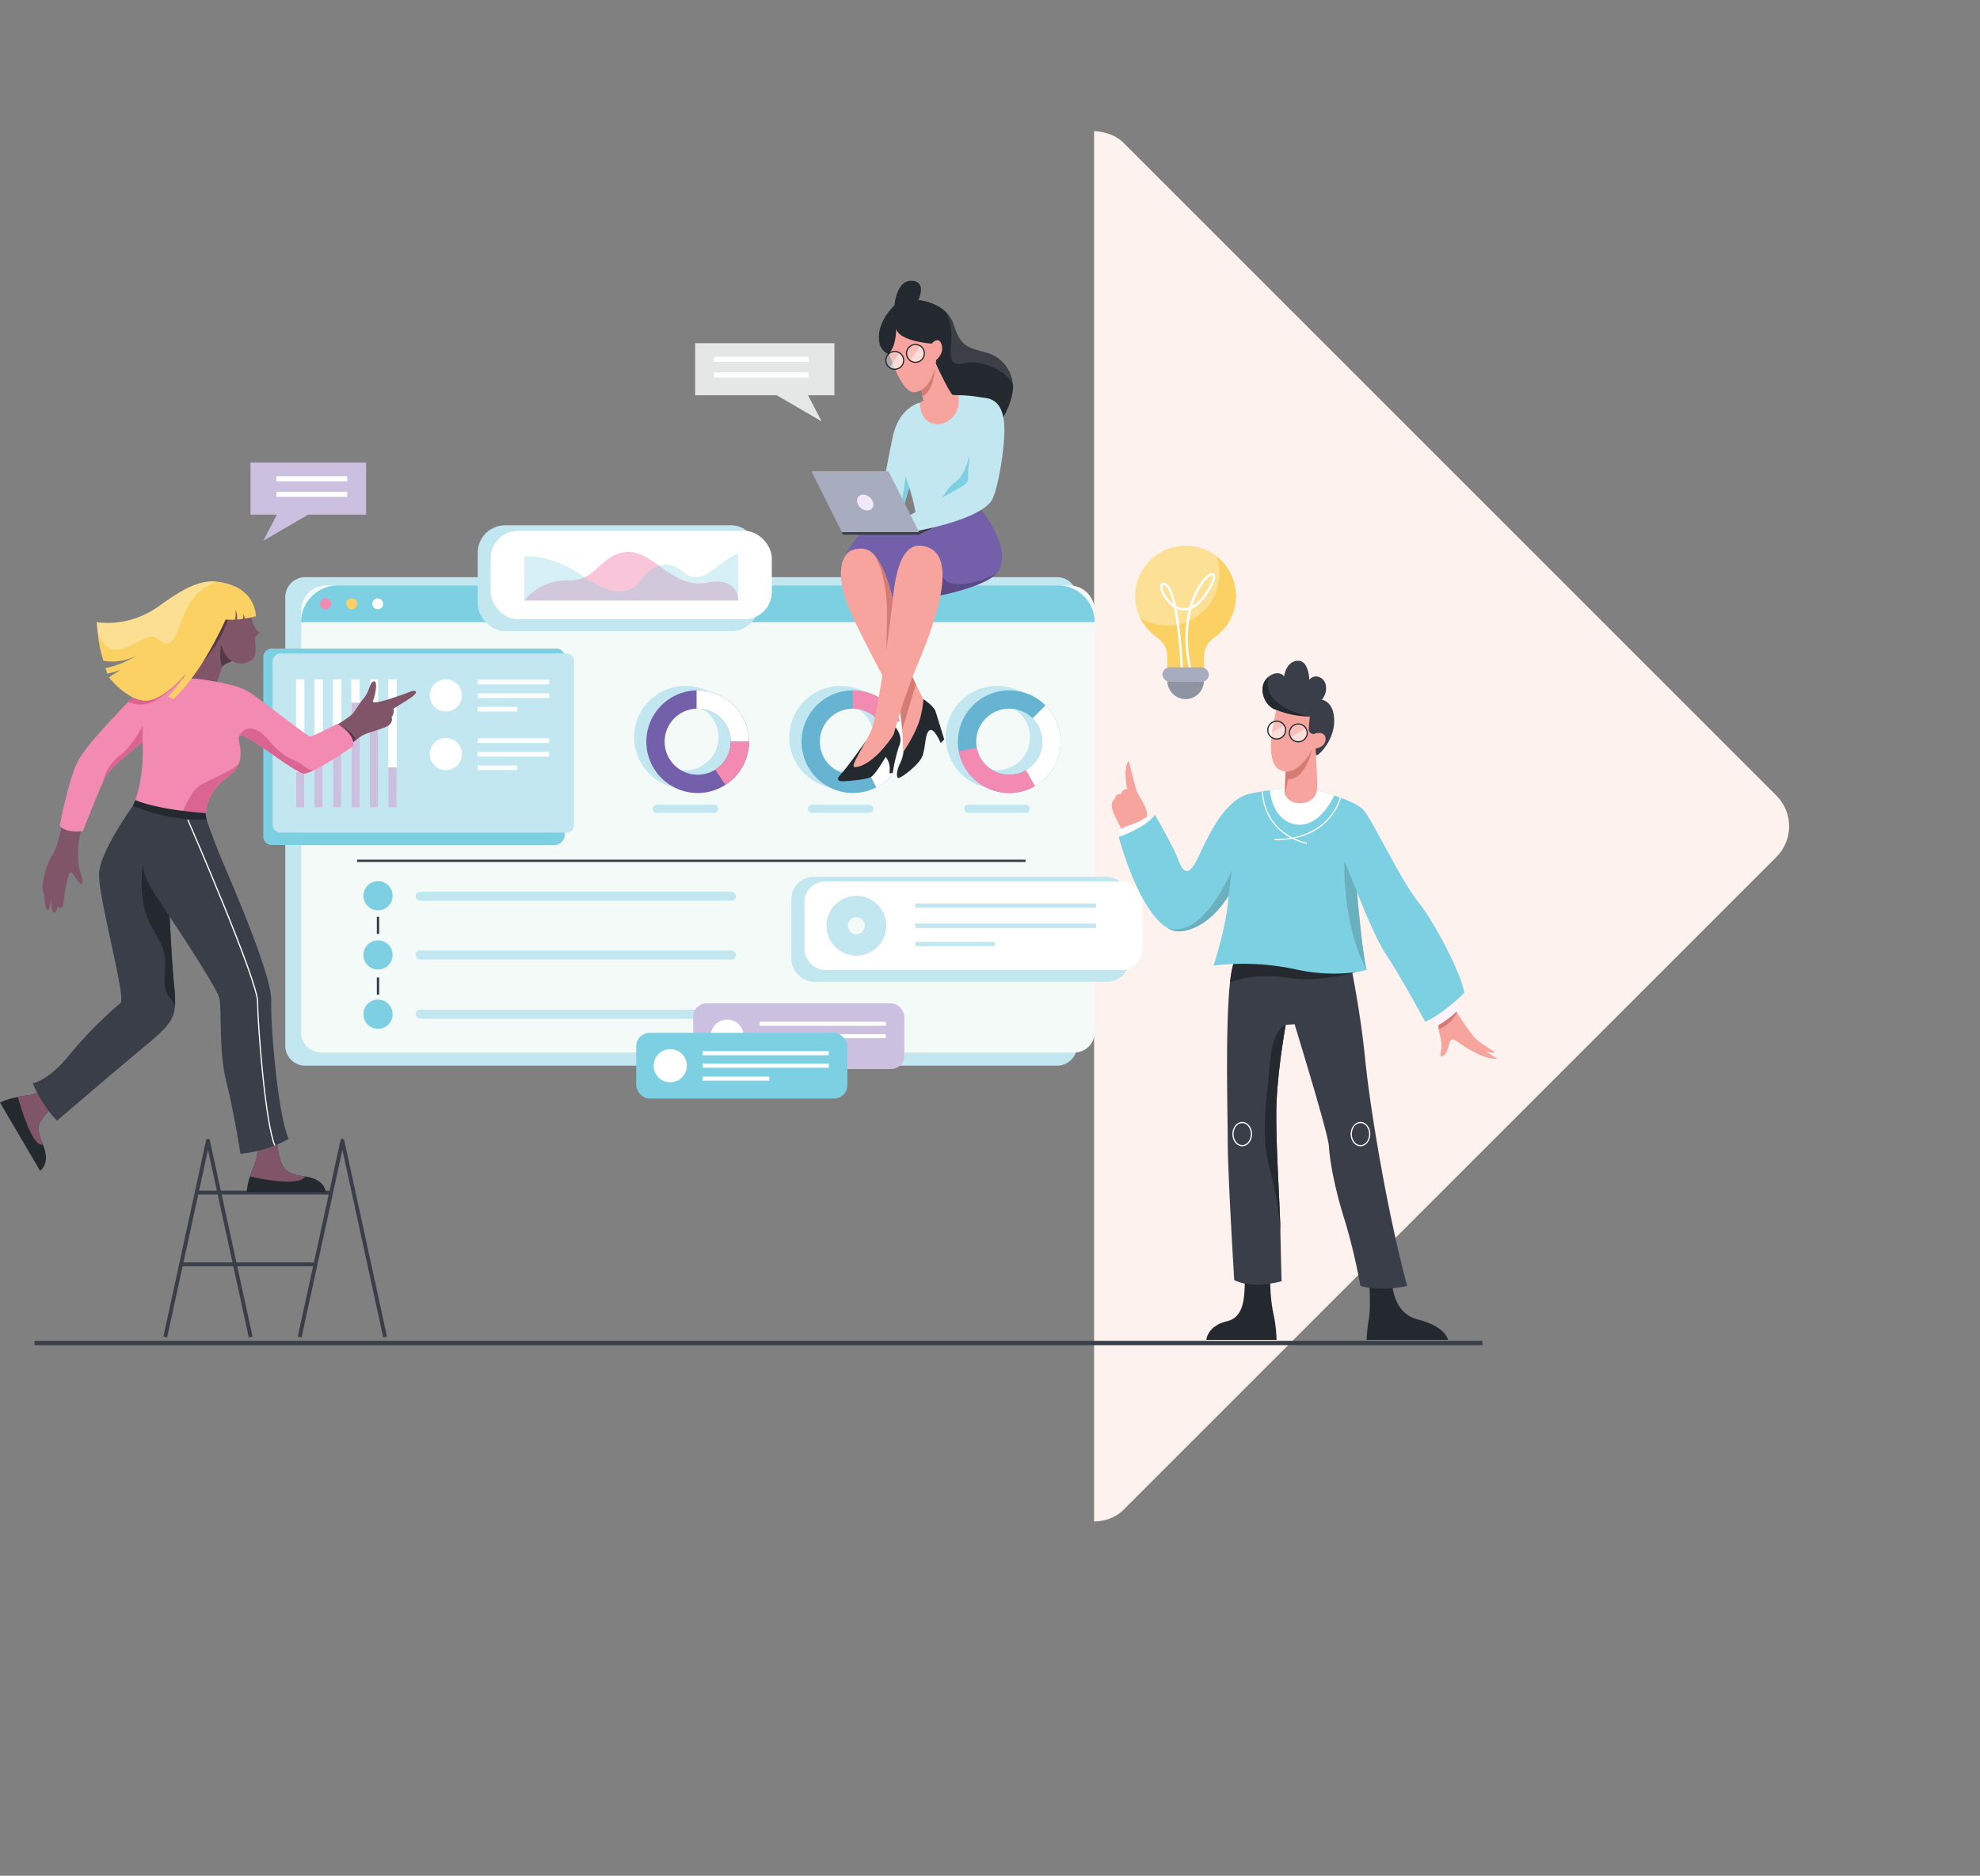 <svg xmlns="http://www.w3.org/2000/svg" xmlns:xlink="http://www.w3.org/1999/xlink" width="683.909" height="648" viewBox="0 0 683.909 648"><rect x="0" y="0" width="683.909" height="648" fill="#808080" stroke="none"/><defs><clipPath id="clip-path"><rect id="Rectangle_652" data-name="Rectangle 652" width="306" height="648" fill="#fff" stroke="#707070" stroke-width="1"></rect></clipPath></defs><g id="Group_2369" data-name="Group 2369" transform="translate(-1028.091 -2691)"><g id="Mask_Group_6" data-name="Mask Group 6" transform="translate(1406 2691)" clip-path="url(#clip-path)"><rect id="Rectangle_651" data-name="Rectangle 651" width="349" height="349" rx="15" transform="translate(246.28 285.442) rotate(135)" fill="#fdf2ee"></rect></g><g id="Group_2009" data-name="Group 2009" transform="translate(2435.51 4921.922)"><path id="Path_8141" data-name="Path 8141" d="M-376.394-1603.233c-5.658-2.77-7.586-5.057-8.67-4.946s-.855,1.473-1.972,4c-1.031,2.345-2.353,2.123-2.165.859a11.831,11.831,0,0,0-.135-6.047,17.808,17.808,0,0,1-.45-2.312,16.547,16.547,0,0,1-.094-3.526c4.152-4.276,5.6-3.433,5.6-3.433s.3.474.782,1.223c1.555,2.41,5.032,7.675,6.685,9.189,2.165,1.989,6.62,4.3,6.215,4.481-.843.376-2.848-.328-2.848-.328a33.926,33.926,0,0,0,3.429,2.263C-369.033-1601.223-372.487-1601.318-376.394-1603.233Z" transform="translate(-520.66 -263.64)" fill="#f6a49d"></path><path id="Path_8142" data-name="Path 8142" d="M-383.5-1617.417a12.953,12.953,0,0,1-6.285,5.736,16.547,16.547,0,0,1-.094-3.526c4.152-4.276,5.6-3.433,5.6-3.433S-383.983-1618.167-383.5-1617.417Z" transform="translate(-520.66 -263.64)" fill="#d47c74"></path><circle id="Ellipse_272" data-name="Ellipse 272" cx="6.318" cy="6.318" r="6.318" transform="translate(-1004.202 -2002.053)" fill="#8f94a3"></circle><path id="Path_8143" data-name="Path 8143" d="M-439.894-1428.02s.716,8.8,0,13.2a64.9,64.9,0,0,0-.818,7.467h28.129s-.716-4.6-10.433-7.058-8.9-14.627-8.9-14.627Z" transform="translate(-494.675 -360.695)" fill="#24292f"></path><path id="Path_8144" data-name="Path 8144" d="M-531.946-1432.22a56.671,56.671,0,0,0,.921,11.968,49.674,49.674,0,0,1,1.227,9.717H-554.04s.258-4.807,7.135-6.444,5.855-10.638,6.264-16.059S-531.946-1432.22-531.946-1432.22Z" transform="translate(-436.684 -357.517)" fill="#24292f"></path><path id="Path_8145" data-name="Path 8145" d="M-932.135-1917.246v154.755a6.9,6.9,0,0,1-6.8,7h-259.878a6.9,6.9,0,0,1-6.8-7v-154.755a6.9,6.9,0,0,1,6.8-7h259.878A6.9,6.9,0,0,1-932.135-1917.246Z" transform="translate(-103.268 -107.291)" fill="#c2e7f0"></path><path id="Path_8146" data-name="Path 8146" d="M-920.31-1909.652v145.613a7,7,0,0,1-7,7H-1187.4a7,7,0,0,1-7-7v-145.613a8.733,8.733,0,0,1,8.733-8.733h256.633A8.733,8.733,0,0,1-920.31-1909.652Z" transform="translate(-109 -110.293)" fill="#f4faf8"></path><g id="Group_1973" data-name="Group 1973" transform="translate(-1188.385 -1993.965)"><g id="Group_1967" data-name="Group 1967" transform="translate(0)"><path id="Path_8147" data-name="Path 8147" d="M-941.116-1847.3a17.726,17.726,0,0,0-17.728,17.728,17.726,17.726,0,0,0,17.728,17.728,17.726,17.726,0,0,0,17.728-17.728A17.726,17.726,0,0,0-941.116-1847.3Zm0,29.139a11.411,11.411,0,0,1-11.411-11.411,11.411,11.411,0,0,1,11.411-11.411,11.411,11.411,0,0,1,11.411,11.411A11.412,11.412,0,0,1-941.116-1818.156Z" transform="translate(958.844 1847.295)" fill="#c2e7f0"></path></g><path id="Path_8148" data-name="Path 8148" d="M-924.486-1760.455H-944.3a1.406,1.406,0,0,1-1.406-1.406h0a1.406,1.406,0,0,1,1.406-1.406h19.817a1.406,1.406,0,0,1,1.406,1.406h0A1.406,1.406,0,0,1-924.486-1760.455Z" transform="translate(952.123 1804.297)" fill="#c2e7f0"></path><g id="Group_1968" data-name="Group 1968" transform="translate(53.616)"><path id="Path_8149" data-name="Path 8149" d="M-831.312-1847.3a17.726,17.726,0,0,0-17.728,17.728,17.726,17.726,0,0,0,17.728,17.728,17.726,17.726,0,0,0,17.728-17.728A17.726,17.726,0,0,0-831.312-1847.3Zm0,29.139a11.411,11.411,0,0,1-11.411-11.411,11.411,11.411,0,0,1,11.411-11.411,11.411,11.411,0,0,1,11.411,11.411A11.412,11.412,0,0,1-831.312-1818.156Z" transform="translate(849.04 1847.295)" fill="#c2e7f0"></path></g><path id="Path_8150" data-name="Path 8150" d="M-814.682-1760.455H-834.5a1.406,1.406,0,0,1-1.406-1.406h0a1.406,1.406,0,0,1,1.406-1.406h19.817a1.406,1.406,0,0,1,1.406,1.406h0A1.406,1.406,0,0,1-814.682-1760.455Z" transform="translate(895.935 1804.297)" fill="#c2e7f0"></path><g id="Group_1969" data-name="Group 1969" transform="translate(107.616)"><path id="Path_8151" data-name="Path 8151" d="M-720.721-1847.3a17.727,17.727,0,0,0-17.728,17.728,17.727,17.727,0,0,0,17.728,17.728,17.727,17.727,0,0,0,17.728-17.728A17.727,17.727,0,0,0-720.721-1847.3Zm0,29.139a11.411,11.411,0,0,1-11.411-11.411,11.411,11.411,0,0,1,11.411-11.411,11.411,11.411,0,0,1,11.411,11.411A11.411,11.411,0,0,1-720.721-1818.156Z" transform="translate(738.449 1847.295)" fill="#c2e7f0"></path></g><g id="Group_1970" data-name="Group 1970" transform="translate(4.219 1.534)"><path id="Path_8152" data-name="Path 8152" d="M-932.476-1844.153c-.13,0-.257,0-.383.007a17.722,17.722,0,0,0-17.345,17.721,17.727,17.727,0,0,0,17.728,17.728,17.63,17.63,0,0,0,9.581-2.812,17.7,17.7,0,0,0,8.147-14.916A17.726,17.726,0,0,0-932.476-1844.153Zm6.072,27.39a11.343,11.343,0,0,1-6.072,1.749,11.411,11.411,0,0,1-11.411-11.411,11.405,11.405,0,0,1,11.027-11.4c.127-.008.253-.012.383-.012a11.411,11.411,0,0,1,11.411,11.411A11.407,11.407,0,0,1-926.4-1816.763Z" transform="translate(950.204 1844.153)" fill="#745faa"></path></g><g id="Group_1971" data-name="Group 1971" transform="translate(57.833 1.534)"><path id="Path_8153" data-name="Path 8153" d="M-806.466-1833.613c-.084-.2-.176-.388-.268-.579a17.726,17.726,0,0,0-15.941-9.961,17.727,17.727,0,0,0-17.728,17.728,17.726,17.726,0,0,0,17.728,17.728,17.632,17.632,0,0,0,8.086-1.948,17.723,17.723,0,0,0,9.643-15.78A17.606,17.606,0,0,0-806.466-1833.613Zm-11,17.341a11.3,11.3,0,0,1-5.205,1.258,11.411,11.411,0,0,1-11.411-11.411,11.411,11.411,0,0,1,11.411-11.411,11.406,11.406,0,0,1,9.758,5.489,11.113,11.113,0,0,1,.671,1.292,11.307,11.307,0,0,1,.982,4.63A11.4,11.4,0,0,1-817.471-1816.272Z" transform="translate(840.404 1844.153)" fill="#67b4d2"></path></g><path id="Path_8154" data-name="Path 8154" d="M-780.914-1815.986a17.723,17.723,0,0,1-9.643,15.78l-2.88-5.627a11.4,11.4,0,0,0,6.206-10.153,11.4,11.4,0,0,0-1.653-5.922l6.183-1.845A17.621,17.621,0,0,1-780.914-1815.986Z" transform="translate(874.203 1835.248)" fill="#fff"></path><g id="Group_1972" data-name="Group 1972" transform="translate(111.835 1.534)"><path id="Path_8155" data-name="Path 8155" d="M-699.555-1838.967a17.653,17.653,0,0,0-12.527-5.186,17.726,17.726,0,0,0-17.728,17.728,17.816,17.816,0,0,0,.311,3.313,17.728,17.728,0,0,0,17.418,14.414,17.65,17.65,0,0,0,8.887-2.382,17.724,17.724,0,0,0,8.841-15.346A17.658,17.658,0,0,0-699.555-1838.967Zm-6.808,22.415a11.348,11.348,0,0,1-5.719,1.538,11.41,11.41,0,0,1-11.212-9.286,11.41,11.41,0,0,1-.2-2.125,11.411,11.411,0,0,1,11.411-11.411,11.388,11.388,0,0,1,8.062,3.333,11.394,11.394,0,0,1,3.349,8.078A11.4,11.4,0,0,1-706.363-1816.552Z" transform="translate(729.81 1844.153)" fill="#67b4d2"></path></g><path id="Path_8156" data-name="Path 8156" d="M-704.091-1760.455h-19.818a1.406,1.406,0,0,1-1.406-1.406h0a1.406,1.406,0,0,1,1.406-1.406h19.818a1.406,1.406,0,0,1,1.406,1.406h0A1.406,1.406,0,0,1-704.091-1760.455Z" transform="translate(839.345 1804.297)" fill="#c2e7f0"></path><path id="Path_8157" data-name="Path 8157" d="M-896.57-1826.425h-6.318a11.411,11.411,0,0,0-11.411-11.411c-.13,0-.257,0-.383.012v-6.321c.126-.007.253-.007.383-.007A17.726,17.726,0,0,1-896.57-1826.425Z" transform="translate(936.246 1845.687)" fill="#fff"></path><path id="Path_8158" data-name="Path 8158" d="M-889.806-1807.846a17.7,17.7,0,0,1-8.147,14.916l-3.509-5.254a11.407,11.407,0,0,0,5.339-9.662Z" transform="translate(929.481 1827.109)" fill="#f38ab2"></path><path id="Path_8159" data-name="Path 8159" d="M-787.888-1833.613l-5.78,2.558a11.113,11.113,0,0,0-.671-1.292,11.406,11.406,0,0,0-9.758-5.489v-6.317a17.726,17.726,0,0,1,15.941,9.961C-788.064-1834-787.972-1833.808-787.888-1833.613Z" transform="translate(879.658 1845.687)" fill="#f38ab2"></path><path id="Path_8160" data-name="Path 8160" d="M-669.782-1820.99a17.724,17.724,0,0,1-8.841,15.346l-3.168-5.473a11.4,11.4,0,0,0,5.692-9.873,11.394,11.394,0,0,0-3.349-8.078l4.465-4.464A17.658,17.658,0,0,1-669.782-1820.99Z" transform="translate(817.073 1840.253)" fill="#fff"></path><path id="Path_8161" data-name="Path 8161" d="M-702.869-1790.274a17.649,17.649,0,0,1-8.887,2.382,17.727,17.727,0,0,1-17.418-14.414l6.206-1.189a11.41,11.41,0,0,0,11.212,9.286,11.35,11.35,0,0,0,5.719-1.538Z" transform="translate(841.319 1824.882)" fill="#f38ab2"></path></g><path id="Rectangle_597" data-name="Rectangle 597" d="M12.683,0H261.415A12.683,12.683,0,0,1,274.1,12.683v0a0,0,0,0,1,0,0H0a0,0,0,0,1,0,0v0A12.683,12.683,0,0,1,12.683,0Z" transform="translate(-1303.409 -2028.678)" fill="#7dd0e2"></path><g id="Group_1977" data-name="Group 1977" transform="translate(-1296.832 -2024.211)"><g id="Group_1974" data-name="Group 1974" transform="translate(18.002)"><path id="Path_8162" data-name="Path 8162" d="M-1140.322-1907.363a1.875,1.875,0,0,1-1.875,1.875,1.875,1.875,0,0,1-1.875-1.875,1.875,1.875,0,0,1,1.875-1.875A1.875,1.875,0,0,1-1140.322-1907.363Z" transform="translate(1144.073 1909.238)" fill="#fff"></path></g><g id="Group_1975" data-name="Group 1975" transform="translate(9.001)"><path id="Path_8163" data-name="Path 8163" d="M-1158.756-1907.363a1.875,1.875,0,0,1-1.875,1.875,1.875,1.875,0,0,1-1.875-1.875,1.875,1.875,0,0,1,1.875-1.875A1.875,1.875,0,0,1-1158.756-1907.363Z" transform="translate(1162.507 1909.238)" fill="#fbd163"></path></g><g id="Group_1976" data-name="Group 1976"><path id="Path_8164" data-name="Path 8164" d="M-1177.19-1907.363a1.875,1.875,0,0,1-1.875,1.875,1.875,1.875,0,0,1-1.876-1.875,1.875,1.875,0,0,1,1.876-1.875A1.875,1.875,0,0,1-1177.19-1907.363Z" transform="translate(1180.941 1909.238)" fill="#f38ab2"></path></g></g><path id="Path_8165" data-name="Path 8165" d="M-1218.4-1805.9a2.916,2.916,0,0,1-2.773-3.041v-61.686a2.991,2.991,0,0,1,2.844-3.119h98.449a2.991,2.991,0,0,1,2.844,3.119v61.159a3.568,3.568,0,0,1-3.568,3.568Z" transform="translate(-95.307 -133.134)" fill="#7dd0e2"></path><path id="Path_8166" data-name="Path 8166" d="M-1211.821-1808.381a2.773,2.773,0,0,1-2.773-2.773v-56.327a2.773,2.773,0,0,1,2.773-2.773h98.869a2.494,2.494,0,0,1,2.494,2.494v56.885a2.494,2.494,0,0,1-2.494,2.494Z" transform="translate(-98.671 -134.922)" fill="#c2e7f0"></path><g id="Group_1984" data-name="Group 1984" transform="translate(-1305.171 -1996.245)"><g id="Group_1978" data-name="Group 1978" transform="translate(31.873)"><rect id="Rectangle_598" data-name="Rectangle 598" width="2.886" height="44.282" fill="#fff"></rect></g><g id="Group_1979" data-name="Group 1979" transform="translate(25.498)"><rect id="Rectangle_599" data-name="Rectangle 599" width="2.886" height="44.282" fill="#fff"></rect></g><g id="Group_1980" data-name="Group 1980" transform="translate(19.124)"><rect id="Rectangle_600" data-name="Rectangle 600" width="2.886" height="44.282" fill="#fff"></rect></g><g id="Group_1981" data-name="Group 1981" transform="translate(12.749)"><rect id="Rectangle_601" data-name="Rectangle 601" width="2.886" height="44.282" fill="#fff"></rect></g><g id="Group_1982" data-name="Group 1982" transform="translate(6.375)"><rect id="Rectangle_602" data-name="Rectangle 602" width="2.886" height="44.282" fill="#fff"></rect></g><g id="Group_1983" data-name="Group 1983"><rect id="Rectangle_603" data-name="Rectangle 603" width="2.886" height="44.282" fill="#fff"></rect></g></g><g id="Group_1985" data-name="Group 1985" transform="translate(-1273.298 -1965.831)"><rect id="Rectangle_604" data-name="Rectangle 604" width="2.886" height="13.869" transform="translate(0)" fill="#cbc0e0"></rect></g><g id="Group_1986" data-name="Group 1986" transform="translate(-1279.673 -1980.741)"><rect id="Rectangle_605" data-name="Rectangle 605" width="2.886" height="28.778" transform="translate(0 0)" fill="#cbc0e0"></rect></g><g id="Group_1987" data-name="Group 1987" transform="translate(-1286.047 -1988.195)"><rect id="Rectangle_606" data-name="Rectangle 606" width="2.886" height="36.233" transform="translate(0 0)" fill="#cbc0e0"></rect></g><g id="Group_1988" data-name="Group 1988" transform="translate(-1292.422 -1977.172)"><rect id="Rectangle_607" data-name="Rectangle 607" width="2.886" height="25.209" transform="translate(0)" fill="#cbc0e0"></rect></g><g id="Group_1989" data-name="Group 1989" transform="translate(-1298.796 -1969.995)"><rect id="Rectangle_608" data-name="Rectangle 608" width="2.886" height="18.032" transform="translate(0 0)" fill="#cbc0e0"></rect></g><g id="Group_1990" data-name="Group 1990" transform="translate(-1305.171 -1964.324)"><rect id="Rectangle_609" data-name="Rectangle 609" width="2.886" height="12.362" transform="translate(0 0)" fill="#cbc0e0"></rect></g><circle id="Ellipse_273" data-name="Ellipse 273" cx="5.555" cy="5.555" r="5.555" transform="matrix(0.23, -0.973, 0.973, 0.23, -1260.107, -1986.56)" fill="#fff"></circle><g id="Group_1991" data-name="Group 1991" transform="translate(-1242.408 -1996.106)"><rect id="Rectangle_610" data-name="Rectangle 610" width="24.667" height="1.594" transform="translate(0 0)" fill="#fff"></rect><rect id="Rectangle_611" data-name="Rectangle 611" width="24.667" height="1.594" transform="translate(0 4.712)" fill="#fff"></rect><rect id="Rectangle_612" data-name="Rectangle 612" width="13.65" height="1.594" transform="translate(0 9.377)" fill="#fff"></rect></g><circle id="Ellipse_274" data-name="Ellipse 274" cx="5.555" cy="5.555" r="5.555" transform="translate(-1258.979 -1976.006)" fill="#fff"></circle><g id="Group_1992" data-name="Group 1992" transform="translate(-1242.408 -1975.868)"><rect id="Rectangle_613" data-name="Rectangle 613" width="24.667" height="1.594" transform="translate(0)" fill="#fff"></rect><rect id="Rectangle_614" data-name="Rectangle 614" width="24.667" height="1.594" transform="translate(0 4.712)" fill="#fff"></rect><rect id="Rectangle_615" data-name="Rectangle 615" width="13.65" height="1.594" transform="translate(0 9.377)" fill="#fff"></rect></g><path id="Path_8167" data-name="Path 8167" d="M-569.538-1929.067a17.355,17.355,0,0,1-7.627,14.385,7.97,7.97,0,0,0-3.42,6.608v6.214h-12.683v-6.321a8.016,8.016,0,0,0-3.531-6.575,17.421,17.421,0,0,1-5.822-6.824,17.329,17.329,0,0,1-1.628-9.018,17.427,17.427,0,0,1,15.993-15.809,17.339,17.339,0,0,1,11.951,3.572A17.356,17.356,0,0,1-569.538-1929.067Z" transform="translate(-410.957 -95.928)" fill="#fbd163"></path><rect id="Rectangle_616" data-name="Rectangle 616" width="16.059" height="5.012" rx="2.506" transform="translate(-1005.913 -2000.396)" fill="#a7adbf"></rect><g id="Group_1993" data-name="Group 1993" transform="translate(-1350.986 -1837.519)"><rect id="Rectangle_617" data-name="Rectangle 617" width="46.3" height="1.337" transform="translate(11.506 17.915)" fill="#3a3e49"></rect><path id="Path_8168" data-name="Path 8168" d="M-1262.346-1458.28l-14.1-64.806-14.1,64.806-1.306-.284,14.75-67.809a.669.669,0,0,1,.653-.526.668.668,0,0,1,.653.526l14.751,67.809Z" transform="translate(1291.847 1526.899)" fill="#3a3e49"></path><path id="Path_8169" data-name="Path 8169" d="M-1167.259-1458.28l-14.1-64.806-14.1,64.806-1.306-.284,14.75-67.809a.669.669,0,0,1,.653-.526.668.668,0,0,1,.653.526l14.751,67.809Z" transform="translate(1243.189 1526.899)" fill="#3a3e49"></path><rect id="Rectangle_618" data-name="Rectangle 618" width="46.43" height="1.337" transform="translate(6.114 42.707)" fill="#3a3e49"></rect></g><rect id="Rectangle_619" data-name="Rectangle 619" width="116.743" height="36.278" rx="7.685" transform="translate(-1134.061 -1928.028)" fill="#c2e7f0"></rect><rect id="Rectangle_620" data-name="Rectangle 620" width="116.743" height="30.55" rx="7.052" transform="translate(-1129.56 -1926.391)" fill="#fff"></rect><circle id="Ellipse_275" data-name="Ellipse 275" cx="10.297" cy="10.297" r="10.297" transform="translate(-1124.065 -1903.547) rotate(-76.32)" fill="#d6ece0"></circle><circle id="Ellipse_276" data-name="Ellipse 276" cx="10.297" cy="10.297" r="10.297" transform="translate(-1124.065 -1903.547) rotate(-76.32)" fill="#c2e7f0"></circle><path id="Path_8170" data-name="Path 8170" d="M-801.783-1680.7a2.932,2.932,0,0,1-2.932,2.932,2.932,2.932,0,0,1-2.932-2.932,2.932,2.932,0,0,1,2.932-2.932A2.932,2.932,0,0,1-801.783-1680.7Z" transform="translate(-306.91 -230.42)" fill="#f4faf8"></path><rect id="Rectangle_621" data-name="Rectangle 621" width="62.395" height="1.503" transform="translate(-1091.271 -1911.868)" fill="#c2e7f0"></rect><rect id="Rectangle_622" data-name="Rectangle 622" width="27.515" height="1.503" transform="translate(-1091.271 -1905.561)" fill="#c2e7f0"></rect><rect id="Rectangle_623" data-name="Rectangle 623" width="62.395" height="1.503" transform="translate(-1091.271 -1918.822)" fill="#c2e7f0"></rect><rect id="Rectangle_624" data-name="Rectangle 624" width="230.894" height="0.818" transform="translate(-1284.081 -1933.961)" fill="#3a3e49"></rect><g id="Group_1997" data-name="Group 1997" transform="translate(-1281.898 -1926.528)"><g id="Group_1994" data-name="Group 1994" transform="translate(0 40.914)"><circle id="Ellipse_277" data-name="Ellipse 277" cx="5.046" cy="5.046" r="5.046" fill="#7dd0e2"></circle></g><g id="Group_1995" data-name="Group 1995" transform="translate(0 20.457)"><circle id="Ellipse_278" data-name="Ellipse 278" cx="5.046" cy="5.046" r="5.046" fill="#7dd0e2"></circle></g><g id="Group_1996" data-name="Group 1996" transform="translate(0 0)"><circle id="Ellipse_279" data-name="Ellipse 279" cx="5.046" cy="5.046" r="5.046" fill="#7dd0e2"></circle></g></g><rect id="Rectangle_625" data-name="Rectangle 625" width="0.818" height="5.933" transform="translate(-1277.262 -1914.219)" fill="#3a3e49"></rect><rect id="Rectangle_626" data-name="Rectangle 626" width="0.818" height="5.933" transform="translate(-1277.262 -1893.251)" fill="#3a3e49"></rect><path id="Path_8171" data-name="Path 8171" d="M-609.048-1769.024s.2-3.839.255-6.452-2.938-6.523-3.506-8.049-2.414-9.023-2.6-10.053-2.292,1.229-.694,9.351a1.894,1.894,0,0,0-2.155,1.725,1.668,1.668,0,0,0-2.111,1.619s-1.283.382-1.041,2.8c.231,2.313,3.264,7.207,4.295,9.571a17.394,17.394,0,0,1,1.226,3.51S-610.993-1766.109-609.048-1769.024Z" transform="translate(-402.454 -174.038)" fill="#f6a49d"></path><path id="Path_8172" data-name="Path 8172" d="M-477.211-1542.814s-8.592,2.046-16.161,0a200.517,200.517,0,0,0-5.524-23.117c-3.478-11.047-5.114-20.662-5.319-24.958s-9.615-34.777-11.865-42.346l-3.069.2s-3.273,17.593-3.273,31.095,1.228,29.868,1.432,40.505.409,16.979.409,16.979-10.024,2.864-16.366-.409c0,0-2.25-36.823-2.25-48.279,0-8.96-.875-39.585.8-54.547.462-4.165,1.125-7.115,2.062-8.052,3.882-3.883,32.977.254,38.558,1.084.6.09.925.143.925.143s.1.487.282,1.375c.11.573.258,1.313.425,2.2,1.1,5.761,3.232,17.663,4.407,29.569C-490.1-1604.8-484.372-1569.612-477.211-1542.814Z" transform="translate(-444.162 -243.855)" fill="#3a3e49"></path><path id="Path_8173" data-name="Path 8173" d="M-493.978-1651.233s-.385.114-1.085.294c-3.355.867-13.911,3.236-23.288,1.543a39.04,39.04,0,0,0-18.964,1.71c.462-4.165,1.125-7.115,2.062-8.052,3.882-3.883,32.977.254,38.558,1.084l1.207,1.518Z" transform="translate(-445.242 -243.855)" fill="#24292f"></path><path id="Path_8174" data-name="Path 8174" d="M-489.606-1844.171c-.106,6.955-5.474,11.763-5.986,11.714s-1.534-2.1-1.534-2.1l-3.306-3.592-6.055-6.583-3.069-3.379s-3.866-.937-4.738-6.052a5.741,5.741,0,0,1,2.079-5.454c1.751-1.428,4.116-1.7,5.319-.049,0,0,.516-5.066,4.554-5.425s4.145,6.6,4.145,6.6a2.924,2.924,0,0,1,3.887-.765c2.5,1.276,2.455,5.417.409,7.618C-493.9-1851.638-489.508-1851.127-489.606-1844.171Z" transform="translate(-456.979 -137.557)" fill="#3a3e49"></path><path id="Path_8175" data-name="Path 8175" d="M-500.432-1832.4l-6.055-6.583-3.069-3.379s-3.866-.937-4.738-6.052a5.741,5.741,0,0,1,2.079-5.454c-2.913,10.734,14.222,13.809,14.222,13.809S-502.446-1835.4-500.432-1832.4Z" transform="translate(-456.979 -143.308)" fill="#24292f"></path><path id="Path_8176" data-name="Path 8176" d="M-614.71-1746.738l-1.125-3.018s.511-1.023,4.961-2.455,4.91-4.143,6.188-.562S-614.71-1746.738-614.71-1746.738Z" transform="translate(-405.062 -194.13)" fill="#fff"></path><path id="Path_8177" data-name="Path 8177" d="M-394.417-1620.4l1.67,3.648s5.217-2.864,7.808-6.172l-2.557-3.444Z" transform="translate(-518.364 -259.719)" fill="#fef2fc"></path><path id="Path_8178" data-name="Path 8178" d="M-496.711-1704.108s-7.23,7.365-13.5,9.954c0,0-8.866-16.365-13.232-22.773-4.227-6.211-9.991-21.255-10.347-22.188a.305.305,0,0,1-.017-.045s2.046,22.912,3.408,27.142c0,0-10.363,3-24.819-.274a85.438,85.438,0,0,0-28.1-1.227s4.775-14.32,5.184-24.14l0,.008c-.2.343-6.567,11.329-16.5,12.266a7.511,7.511,0,0,1-4.537-1.117c-8-4.615-14.337-22.143-16.873-31.48,0,0,9-3,12.549-7.635,0,0,6.546,11.456,7.909,15.273s3.273,6.956,6.681,0,9.14-20.731,18.411-22.638c2.287-.47,4.505-.838,6.624-1.113a54.343,54.343,0,0,1,16.288.021s2.729.688,5.982,1.776c3.842,1.285,8.416,3.125,10.114,5.044,3.134,3.543,12.954,24.41,18.821,31.639S-497.394-1709.972-496.711-1704.108Z" transform="translate(-404.954 -183.823)" fill="#7dd0e2"></path><path id="Path_8179" data-name="Path 8179" d="M-486.925-1772.3c-2.492,5.3-7.839,11.955-14.779,9.631-5.74-1.923-7.148-8.477-7.491-11.428a54.343,54.343,0,0,1,16.288.021S-490.178-1773.385-486.925-1772.3Z" transform="translate(-459.631 -183.823)" fill="#fff"></path><path id="Path_8180" data-name="Path 8180" d="M-487.424-1789.826c-.323,2.251-2.23,4.345-5.708,4.452-3.229.09-4.918-1.841-5.262-3.016a1.605,1.605,0,0,1-.057-.258c-.078-.556.008-2.88.114-5.089.029-.581.058-1.154.086-1.686.082-1.547.156-2.741.156-2.741l4.279-5.164,5.09-1.87.757-.278S-487.1-1792.076-487.424-1789.826Z" transform="translate(-465.114 -168.069)" fill="#f6a49d"></path><path id="Path_8181" data-name="Path 8181" d="M-488.574-1804.906c-.065.348-.151.732-.266,1.154-3.04,11.374-8.4,10.547-9.345,10.306.11-2.271.242-4.427.242-4.427l4.279-5.164Z" transform="translate(-465.265 -168.361)" fill="#d47c74"></path><path id="Path_8182" data-name="Path 8182" d="M-448.752-1685.859c-8.662-16.092-7.7-37.711-7.7-37.711l4.3,10.568S-450.114-1690.089-448.752-1685.859Z" transform="translate(-486.602 -209.982)" fill="#6ab0bf"></path><path id="Path_8183" data-name="Path 8183" d="M-506.47-1830.3s-4.961,17.7,1.227,20.713,11.2-7.16,11.2-7.16,3.989-.208,4.5-2.917-2.2-3.169-3.989-2.3c0,0-1.688-.1-1.739-1.483a41.428,41.428,0,0,1,.358-4.552A32.222,32.222,0,0,1-506.47-1830.3Z" transform="translate(-460.063 -155.367)" fill="#f6a49d"></path><path id="Path_8184" data-name="Path 8184" d="M-559.29-1716.866l-1.158,8.8,0,.008c-.2.343-6.566,11.329-16.5,12.266a7.511,7.511,0,0,1-4.537-1.117C-569.253-1692.784-559.29-1716.866-559.29-1716.866Z" transform="translate(-422.637 -213.412)" fill="#6ab0bf"></path><path id="Path_8185" data-name="Path 8185" d="M-508.79-1576.423c0,13.5,1.228,29.868,1.432,40.505a110.184,110.184,0,0,0-3.674-21.685c-3.367-12.884-1.031-23.73,0-36.414s5.515-13.5,5.515-13.5S-508.79-1589.925-508.79-1576.423Z" transform="translate(-457.794 -269.367)" fill="#24292f"></path><path id="Path_8186" data-name="Path 8186" d="M-532.253-1530.422c-1.874,0-3.4-1.888-3.4-4.208s1.524-4.208,3.4-4.208,3.4,1.888,3.4,4.208S-530.38-1530.422-532.253-1530.422Zm0-8.008c-1.648,0-2.988,1.7-2.988,3.8s1.34,3.8,2.988,3.8,2.988-1.7,2.988-3.8S-530.606-1538.43-532.253-1538.43Z" transform="translate(-446.093 -304.511)" fill="#fff"></path><path id="Path_8187" data-name="Path 8187" d="M-448.593-1530.422c-1.874,0-3.4-1.888-3.4-4.208s1.524-4.208,3.4-4.208,3.4,1.888,3.4,4.208S-446.72-1530.422-448.593-1530.422Zm0-8.008c-1.648,0-2.988,1.7-2.988,3.8s1.34,3.8,2.988,3.8,2.988-1.7,2.988-3.8S-446.946-1538.43-448.593-1538.43Z" transform="translate(-488.903 -304.511)" fill="#fff"></path><g id="Group_1998" data-name="Group 1998" transform="translate(-962.244 -1981.012)"><path id="Path_8188" data-name="Path 8188" d="M-489.151-1817.152a2.944,2.944,0,0,1-2.946,2.946,2.949,2.949,0,0,1-2.6-1.555,2.942,2.942,0,0,1-.348-1.391,2.944,2.944,0,0,1,2.946-2.946,2.932,2.932,0,0,1,2.508,1.4A2.912,2.912,0,0,1-489.151-1817.152Z" transform="translate(495.371 1820.425)" fill="#fff" opacity="0.3"></path><path id="Path_8189" data-name="Path 8189" d="M-488.787-1815.681a2.944,2.944,0,0,1-2.946,2.946,2.949,2.949,0,0,1-2.6-1.555c1.6-.9,3.629-2.074,5.106-2.934A2.911,2.911,0,0,1-488.787-1815.681Z" transform="translate(495.006 1818.954)" fill="#fff" opacity="0.47"></path><path id="Path_8190" data-name="Path 8190" d="M-492.44-1820.768a3.272,3.272,0,0,0-3.273,3.273,3.272,3.272,0,0,0,3.273,3.273,3.275,3.275,0,0,0,3.273-3.273A3.275,3.275,0,0,0-492.44-1820.768Zm0,6.146a2.871,2.871,0,0,1-2.873-2.873,2.871,2.871,0,0,1,2.873-2.872,2.873,2.873,0,0,1,2.872,2.872A2.874,2.874,0,0,1-492.44-1814.622Z" transform="translate(495.714 1820.768)" fill="#24292f"></path></g><g id="Group_1999" data-name="Group 1999" transform="translate(-969.711 -1981.984)"><path id="Path_8191" data-name="Path 8191" d="M-504.445-1819.142a2.944,2.944,0,0,1-2.946,2.946,2.949,2.949,0,0,1-2.6-1.555,2.947,2.947,0,0,1-.348-1.391,2.944,2.944,0,0,1,2.946-2.946,2.931,2.931,0,0,1,2.508,1.4A2.912,2.912,0,0,1-504.445-1819.142Z" transform="translate(510.664 1822.415)" fill="#fff" opacity="0.3"></path><path id="Path_8192" data-name="Path 8192" d="M-504.081-1817.672a2.944,2.944,0,0,1-2.946,2.946,2.949,2.949,0,0,1-2.6-1.555c1.6-.9,3.629-2.074,5.106-2.933A2.911,2.911,0,0,1-504.081-1817.672Z" transform="translate(510.3 1820.944)" fill="#fff" opacity="0.47"></path><path id="Path_8193" data-name="Path 8193" d="M-507.734-1822.758a3.272,3.272,0,0,0-3.273,3.273,3.272,3.272,0,0,0,3.273,3.274,3.275,3.275,0,0,0,3.273-3.274A3.275,3.275,0,0,0-507.734-1822.758Zm0,6.145a2.871,2.871,0,0,1-2.872-2.872,2.87,2.87,0,0,1,2.872-2.872,2.873,2.873,0,0,1,2.872,2.872A2.873,2.873,0,0,1-507.734-1816.613Z" transform="translate(511.007 1822.758)" fill="#24292f"></path></g><path id="Path_8194" data-name="Path 8194" d="M-497.129-1784.888l-1.264,7.033a1.605,1.605,0,0,1-.057-.258c-.078-.556.008-2.88.114-5.09.029-.581.058-1.154.086-1.685Z" transform="translate(-465.114 -178.605)" fill="#d47c74"></path><path id="Path_8195" data-name="Path 8195" d="M-499.311-1754.529c-15.739-4.017-15.491-18.061-15.487-18.2l.409.013c0,.138-.235,13.859,15.178,17.794Z" transform="translate(-456.764 -184.825)" fill="#fff"></path><path id="Path_8196" data-name="Path 8196" d="M-505.594-1753.595h-.269l0-.409h.266c18.893,0,22.276-14.2,22.308-14.343l.4.089C-482.92-1768.111-486.378-1753.595-505.594-1753.595Z" transform="translate(-461.336 -187.069)" fill="#fff"></path><path id="Path_8197" data-name="Path 8197" d="M-576.834-1894.56a43.211,43.211,0,0,1-.054-19.937,6.311,6.311,0,0,1-4.137-.375,152.29,152.29,0,0,1,2.135,20.207l-.817.033a149.646,149.646,0,0,0-2.261-20.736c-3.31-2.034-5.335-6.364-4.638-7.88.1-.22.518-.9,1.656-.474,1.622.611,2.825,3.784,3.713,7.833l.024.013a5.554,5.554,0,0,0,4.565.473c1.8-6.444,4.955-10.528,7.027-11.607.929-.484,1.41-.181,1.613.042,1.057,1.158-.979,4.746-2.287,6.781-1.959,3.048-3.882,4.637-5.618,5.364a42.148,42.148,0,0,0-.123,20.085Zm8.107-31.89a1.237,1.237,0,0,0-.517.165c-1.826.95-4.637,4.645-6.377,10.432a13.431,13.431,0,0,0,4.638-4.778c2.581-4.016,2.576-5.562,2.371-5.787A.155.155,0,0,0-568.727-1926.45Zm-16.9,3.405a.225.225,0,0,0-.241.137c-.412.9.986,4.356,3.641,6.374-.791-3.432-1.786-5.96-3.017-6.424A1.125,1.125,0,0,0-585.622-1923.045Z" transform="translate(-419.949 -105.747)" fill="#fff"></path><g id="Group_2000" data-name="Group 2000" transform="translate(-1242.408 -2049.459)"><rect id="Rectangle_627" data-name="Rectangle 627" width="97.104" height="36.585" rx="9.471" transform="translate(0)" fill="#c2e7f0"></rect><rect id="Rectangle_628" data-name="Rectangle 628" width="97.104" height="30.549" rx="9.471" transform="translate(4.479 1.92)" fill="#fff"></rect><path id="Path_8198" data-name="Path 8198" d="M-1036.5-1925.334h73.851s.409-8.387-11.047-6.137-18.411-11.251-27.413-10.638-10.433,10.229-20.253,9.819A18.609,18.609,0,0,0-1036.5-1925.334Z" transform="translate(1052.605 1951.317)" fill="#f38ab2" opacity="0.49"></path><path id="Path_8199" data-name="Path 8199" d="M-1036.5-1924.777v-15.24s9.206-1.043,20.253,6.843,17.491,5.431,19.946,1.442,8.694-8.387,14.831-2.762,12.175-4.091,18.823-6.546v16.263Z" transform="translate(1052.605 1950.759)" fill="#7dd0e2" opacity="0.31"></path></g><path id="Path_8200" data-name="Path 8200" d="M-1139.386-1891.527" transform="translate(-137.155 -124.036)" fill="none" stroke="#3a3e49" stroke-miterlimit="10" stroke-width="2"></path><path id="Path_8201" data-name="Path 8201" d="M-1139.386-1915.894" transform="translate(-137.155 -111.567)" fill="none" stroke="#3a3e49" stroke-miterlimit="10" stroke-width="2"></path><rect id="Rectangle_629" data-name="Rectangle 629" width="500.143" height="1.516" transform="translate(-1395.504 -1767.727)" fill="#3a3e49"></rect><path id="Path_8202" data-name="Path 8202" d="M-773.179-2031.166l-.794,2.688-5.147,17.409-.994,3.359-9.022-2.181,2.807-7.23s2.2-11.873,3.6-18.547c2.25-10.707,9.443-11.968,9.443-11.968Z" transform="translate(-316.382 -44.154)" fill="#c2e7f0"></path><path id="Path_8203" data-name="Path 8203" d="M-764.519-2008.4l-5.147,17.409-.994-.356a81.555,81.555,0,0,0,2.127-13.809C-768.45-2007.535-766.662-2008.324-764.519-2008.4Z" transform="translate(-325.837 -64.23)" fill="#7dd0e2"></path><path id="Path_8204" data-name="Path 8204" d="M-739.517-2095.434a27.024,27.024,0,0,1-3.224,8.617,29.984,29.984,0,0,1-2.025,3.077A20.715,20.715,0,0,1-746.2-2082l-7.557-1.08-10.278-1.469-1.96-.282s-.065.18-.168.4c-.294.659-.883,1.723-.908-.188,0-.569.037-1.4.148-2.586.114-1.141.291-2.611.557-4.484.11-.794.192-1.551.25-2.275a24.081,24.081,0,0,0-.487-7.532q-.092-.381-.2-.736c-.078-.278-.164-.548-.253-.806a13.5,13.5,0,0,0-1.244-2.651,9.03,9.03,0,0,0-1.7-2.066c-.119-.1-.209-.172-.266-.213s-.069-.049-.069-.049a31.244,31.244,0,0,1-3.719.47c-.491.033-1.015.062-1.555.07h-.086c-.119,0-.241,0-.364,0-.348,0-.7,0-1.064-.021-.119,0-.233-.012-.352-.016a.512.512,0,0,0-.082,0c-.63-.041-1.268-.106-1.89-.208a11.664,11.664,0,0,1-2.647-.736c-.041-.017-.078-.033-.115-.05s-.049-.021-.073-.032c-.107-.049-.209-.1-.311-.151a5.138,5.138,0,0,1-2.921-3.67c-1.432-7.16,5.188-13.08,5.188-13.08s.663-9.521,6.714-8.388c4.366.818,1.518,6.546,1.518,6.546s5.74.479,9.5,4.083a10.114,10.114,0,0,1,2.692,4.3c2.377,7.569,4.55,7.946,10.973,9.717a12.49,12.49,0,0,1,9.525,11.264A10.14,10.14,0,0,1-739.517-2095.434Z" transform="translate(-318.13)" fill="#24292f"></path><path id="Path_8205" data-name="Path 8205" d="M-805.036-1813.167s-6.685,9.458-8.594,11.367-.665,2.472.563,2.472,8.319-.566,9.819-1.483,3.8-4.808,5.029-6.853,4.364-2.046,5.046-4.91-1.556-5.374-1.556-5.374Z" transform="translate(-303.345 -161.687)" fill="#24292f"></path><path id="Path_8206" data-name="Path 8206" d="M-756.68-1953.938a5.47,5.47,0,0,1-1.419,2.136c-4.206,4.132-15.719,6.82-21.979,8.023-2.516.487-4.186.729-4.186.729l-21.807.614-4.967-14.013s3.5-8.49,9.038-11.149,37.048-8.183,37.048-8.183S-753.57-1963.524-756.68-1953.938Z" transform="translate(-305.174 -80.922)" fill="#745faa"></path><path id="Path_8207" data-name="Path 8207" d="M-725.655-1926.672c-4.206,4.132-15.719,6.82-21.979,8.023l3.414-7.526C-743.094-1920.733-731.536-1923.393-725.655-1926.672Z" transform="translate(-337.619 -106.052)" fill="#5a4a85"></path><path id="Path_8208" data-name="Path 8208" d="M-763.793-1837.981s3.614,2.37,4.228,4.314,2.966,9.615,2.966,9.615l-1.227,1.228s-2.455-5.933-4.091-4.194-.921,7.058-2.864,9.922-7.132,6.71-7.76,6.373-.574-2.69.832-5.35,1.3-7.364,1.3-7.364Z" transform="translate(-324.677 -151.436)" fill="#24292f"></path><path id="Path_8209" data-name="Path 8209" d="M-784.071-1892.477a32.834,32.834,0,0,1-1.04,6.289c-1.378,5.421-5.916,12-5.916,12s-.074-3.727-.372-7.684c-.021-.282-.041-.564-.065-.847-.094-1.15-.209-2.3-.348-3.359a16.588,16.588,0,0,0-.99-4.431c-.008-.017-.013-.033-.021-.045-.213-.422-.679-1.289-1.326-2.492-3.989-7.414-14.954-27.584-17.066-34.741-2.455-8.322-1.187-12.937.933-15.151,1.346-1.407,6.129-2.811,9.026.421.074.082.143.164.213.246,5.789,6.788,7.958,22.871,8.944,29.7q.062.387.11.736c.462,3.118,2.344,7.778,4.157,11.747l0,0c.389.847.773,1.661,1.137,2.422C-785.241-1894.65-784.071-1892.477-784.071-1892.477Z" transform="translate(-304.397 -96.939)" fill="#f6a49d"></path><path id="Path_8210" data-name="Path 8210" d="M-784.853-1907.013s.622-14.631,0-19.029c-.482-3.408-1.292-9.554-4.124-13.9,5.79,6.788,7.958,22.871,8.944,29.7C-782.664-1908.4-784.853-1907.013-784.853-1907.013Z" transform="translate(-316.464 -99.26)" fill="#d47c74"></path><path id="Path_8211" data-name="Path 8211" d="M-767.4-1851.121c-1.072,3.682-3.113,10.572-4.709,15.784-.02-.282-.041-.564-.065-.847-.094-1.15-.209-2.3-.348-3.359a16.59,16.59,0,0,0-.99-4.431c-.008-.017-.013-.033-.021-.045-.213-.422-.679-1.289-1.326-2.492,2.545-2.823,6.162-6.865,6.317-7.037l0,0C-768.146-1852.7-767.762-1851.882-767.4-1851.121Z" transform="translate(-323.689 -143.471)" fill="#d47c74"></path><path id="Path_8212" data-name="Path 8212" d="M-780.191-1946.5c-3.868-.437-8.183,2.25-9.82,17.8s-5.728,41.528-7.365,45.62-7.16,12.274-6.137,12.888,6.816-.785,13.467-10.686a2.566,2.566,0,0,0,.347-.765,209.351,209.351,0,0,1,8.485-24.612C-773.633-1924.406-767.507-1945.068-780.191-1946.5Z" transform="translate(-308.962 -95.884)" fill="#f6a49d"></path><path id="Path_8213" data-name="Path 8213" d="M-780.6-1796.509h1.125a57.448,57.448,0,0,1,2.557-10.433l-5.933,3.936S-779.886-1801.163-780.6-1796.509Z" transform="translate(-319.598 -167.319)" fill="#24292f"></path><path id="Path_8214" data-name="Path 8214" d="M-737.382-2035.4c-1.943,5.932-6.239,14.115-6.444,20.048s-20.83,3.989-20.83,3.989a77.294,77.294,0,0,0-4.026-14.525c-2.659-6.341.409-10.945.921-14.831s0-7.365,4.4-9.718l0,0a22.7,22.7,0,0,1,7.818-2.655s2.426-.053,5.422.041a47.278,47.278,0,0,1,8.543.88C-736.973-2051.05-735.439-2041.333-737.382-2035.4Z" transform="translate(-326.301 -41.352)" fill="#c2e7f0"></path><path id="Path_8215" data-name="Path 8215" d="M-734.224-2011.081s-1.167,6.79-4.986,9.581-5.5,7.958-7.019,9.136,10.6-.3,10.886-.855,3.283-9.15,3.283-9.559S-734.224-2011.081-734.224-2011.081Z" transform="translate(-338.271 -62.859)" fill="#7dd0e2"></path><path id="Path_8216" data-name="Path 8216" d="M-752.26-2043.276c-4.693-1.432-4.411-7.16-4.411-7.16l0,0a22.7,22.7,0,0,1,7.818-2.655s2.426-.053,5.422.041C-742.113-2046.418-747.792-2041.914-752.26-2043.276Z" transform="translate(-332.994 -41.352)" fill="#f6a49d"></path><path id="Path_8217" data-name="Path 8217" d="M-775.581-1965.874v-1.739l-26.105,1.739-10.189,3.887.409.886h26.105Z" transform="translate(-304.746 -85.102)" fill="#3a3e49"></path><path id="Path_8218" data-name="Path 8218" d="M-767.245-2009.719s18.5-9.905,20.542-11.405.818-2.626,1.5-6.99.247-23.272,4.91-23.082c5.018.2,7.637,3.887,7.365,12.343s-2.709,21.12-4.637,23.56c-5.387,6.817-26.407,10.263-26.407,10.263Z" transform="translate(-327.584 -42.331)" fill="#c2e7f0"></path><path id="Path_8219" data-name="Path 8219" d="M-807.123-1999.244h-25.517a.361.361,0,0,0-.323.523l10.277,20.548h26.651l-10.294-20.581A.889.889,0,0,0-807.123-1999.244Z" transform="translate(-293.935 -68.916)" fill="#a7adbf"></path><path id="Path_8220" data-name="Path 8220" d="M-752.521-2058.93c-2.532-.229-3.2-3.544-3.87-6.8a22.68,22.68,0,0,0-1.158-4.279.127.127,0,0,1-.016-.033c-1.637-3.683,5.044-8.658,5.044-8.658.07.2,4.91,10.814,6.546,12.5S-748.769-2058.59-752.521-2058.93Z" transform="translate(-332.405 -28.256)" fill="#f6a49d"></path><path id="Path_8221" data-name="Path 8221" d="M-751.808-2072.076s0,.078-.012.221c-.074,1.28-.634,7.732-4.284,9.512a22.69,22.69,0,0,0-1.158-4.279Z" transform="translate(-332.693 -31.647)" fill="#d47c74"></path><path id="Path_8222" data-name="Path 8222" d="M-795.6-1979.9a2.061,2.061,0,0,1-2.047,2.728,3.725,3.725,0,0,1-3.408-2.728,2.061,2.061,0,0,1,2.047-2.728A3.726,3.726,0,0,1-795.6-1979.9Z" transform="translate(-310.242 -77.42)" fill="#f0e9fa"></path><path id="Path_8223" data-name="Path 8223" d="M-778.522-2091.338s4.228,13.5,8.592,13.365,7.228-5.66,7.706-11.115c0,0,2.864-2.25,1.841-5.387s-3.409-.273-3.409-.273-11.047-.75-12.275-5.046C-776.067-2099.794-775.931-2094.2-778.522-2091.338Z" transform="translate(-321.814 -17.464)" fill="#f6a49d"></path><g id="Group_2003" data-name="Group 2003" transform="translate(-1101.628 -2112.113)"><g id="Group_2001" data-name="Group 2001" transform="translate(7.137 0)"><path id="Path_8224" data-name="Path 8224" d="M-760.288-2086.933a2.944,2.944,0,0,1-1.354,3.94,2.95,2.95,0,0,1-3.017-.257,2.95,2.95,0,0,1-.923-1.1,2.944,2.944,0,0,1,1.354-3.939,2.932,2.932,0,0,1,2.869.16A2.911,2.911,0,0,1-760.288-2086.933Z" transform="translate(766.21 2088.915)" fill="#fff" opacity="0.3"></path><path id="Path_8225" data-name="Path 8225" d="M-759.006-2086.451a2.944,2.944,0,0,1-1.354,3.94,2.95,2.95,0,0,1-3.017-.257c1.044-1.508,2.351-3.457,3.3-4.877A2.91,2.91,0,0,1-759.006-2086.451Z" transform="translate(764.928 2088.432)" fill="#fff" opacity="0.47"></path><path id="Path_8226" data-name="Path 8226" d="M-760.338-2087.418a3.271,3.271,0,0,0-4.378-1.505,3.276,3.276,0,0,0-1.539,4.308c.012.024.021.045.033.069a3.274,3.274,0,0,0,4.378,1.506,3.246,3.246,0,0,0,1.649-1.858A3.248,3.248,0,0,0-760.338-2087.418Zm-4.624,3.764a2.927,2.927,0,0,1-.843-.965c-.02-.033-.037-.07-.053-.1a2.869,2.869,0,0,1,1.317-3.842,2.871,2.871,0,0,1,2.8.155,2.862,2.862,0,0,1,1.043,1.167,2.847,2.847,0,0,1,.168,2.083,2.877,2.877,0,0,1-1.489,1.76A2.873,2.873,0,0,1-764.961-2083.654Z" transform="translate(766.553 2089.257)" fill="#24292f"></path></g><g id="Group_2002" data-name="Group 2002" transform="translate(0 2.404)"><path id="Path_8227" data-name="Path 8227" d="M-774.9-2082.01a2.944,2.944,0,0,1-1.354,3.939,2.949,2.949,0,0,1-3.017-.257,2.944,2.944,0,0,1-.923-1.1,2.944,2.944,0,0,1,1.354-3.94,2.931,2.931,0,0,1,2.87.161A2.911,2.911,0,0,1-774.9-2082.01Z" transform="translate(780.826 2083.991)" fill="#fff" opacity="0.3"></path><path id="Path_8228" data-name="Path 8228" d="M-773.622-2081.527a2.943,2.943,0,0,1-1.355,3.939,2.949,2.949,0,0,1-3.017-.257c1.044-1.507,2.351-3.457,3.3-4.876A2.912,2.912,0,0,1-773.622-2081.527Z" transform="translate(779.544 2083.509)" fill="#fff" opacity="0.47"></path><path id="Path_8229" data-name="Path 8229" d="M-774.8-2082.116a2.924,2.924,0,0,0-.156-.38,3.278,3.278,0,0,0-4.378-1.506c-.049.025-.1.05-.143.078a3.192,3.192,0,0,0-.793.61,3.268,3.268,0,0,0-.569,3.691,3.274,3.274,0,0,0,3.114,1.837,3.35,3.35,0,0,0,1.264-.331A3.273,3.273,0,0,0-774.8-2082.116Zm-4.779,3.388a2.881,2.881,0,0,1-.9-1.072,2.867,2.867,0,0,1,.593-3.331c.025-.024.049-.049.074-.069a2.7,2.7,0,0,1,.655-.442,2.872,2.872,0,0,1,2.794.159,2.807,2.807,0,0,1,1.047,1.162c.029.062.057.123.082.184a2.875,2.875,0,0,1-1.4,3.658,2.8,2.8,0,0,1-1.264.29A2.9,2.9,0,0,1-779.576-2078.729Z" transform="translate(781.17 2084.334)" fill="#24292f"></path></g></g><g id="Group_2004" data-name="Group 2004" transform="translate(-1167.31 -2112.358)"><path id="Path_8230" data-name="Path 8230" d="M-867.579-2089.76h-48.1v17.983H-887.5l15.506,9.021-4.7-9.021h9.112Z" transform="translate(915.684 2089.76)" fill="#e5e7e6"></path><rect id="Rectangle_630" data-name="Rectangle 630" width="32.659" height="1.773" transform="translate(6.532 4.705)" fill="#fff"></rect><rect id="Rectangle_631" data-name="Rectangle 631" width="32.659" height="1.773" transform="translate(6.532 10.092)" fill="#fff"></rect></g><g id="Group_2005" data-name="Group 2005" transform="translate(-1320.885 -2071.126)"><path id="Path_8231" data-name="Path 8231" d="M-1230.2-2005.319h39.922v17.983h-20l-15.506,9.021,4.7-9.021h-9.112Z" transform="translate(1230.199 2005.319)" fill="#cbc0e0"></path><rect id="Rectangle_632" data-name="Rectangle 632" width="24.476" height="1.773" transform="translate(33.39 6.478) rotate(180)" fill="#fff"></rect><rect id="Rectangle_633" data-name="Rectangle 633" width="24.476" height="1.773" transform="translate(33.39 11.865) rotate(180)" fill="#fff"></rect></g><g id="Group_2006" data-name="Group 2006" transform="translate(-1407.419 -2030.065)"><path id="Path_8232" data-name="Path 8232" d="M-1262-1876.276s-.11.036-.295.1c-1.006.356-4.271,1.567-4.615,2.487-.409,1.092-2.181,6.82-2.181,6.82l-13.641-.978,6.82-16.079,9.48-2.1Z" transform="translate(1343.613 1903.214)" fill="#805568"></path><path id="Path_8233" data-name="Path 8233" d="M-1246.361-1871.315c-1.006.356-4.271,1.567-4.615,2.488-1.158-2.929-.34-7.7-.34-7.7Z" transform="translate(1327.683 1898.355)" fill="#543845"></path><path id="Path_8234" data-name="Path 8234" d="M-1383.156-1564.693s-.414.188-1.084.54c-2.275,1.2-7.5,4.3-9.455,8.375-1.006,2.095.217,5.515,1.051,7.447,2.934,6.82-.949,9.1-.949,9.1l-13.825-23.551a23.883,23.883,0,0,1,6.174-1.923c1.035-.213,2.21-.405,3.519-.564,6.636-.81,10.785-7.279,10.785-7.279l3.273,6.8Z" transform="translate(1407.419 1742.806)" fill="#24292f"></path><path id="Path_8235" data-name="Path 8235" d="M-1377.2-1565.757c-.18.507-.368,1.043-.573,1.6-2.275,1.2-7.5,4.3-9.455,8.375-1.006,2.095.217,5.515,1.051,7.447-3.457,1.326-7.684-13.085-8.6-16.378,1.035-.213,2.21-.405,3.519-.564,6.636-.81,10.785-7.279,10.785-7.279Z" transform="translate(1400.949 1742.806)" fill="#805568"></path><path id="Path_8236" data-name="Path 8236" d="M-1335.138-1694.316c-.36,5.245-2.966,7.782-11.19,14.623-11.153,9.271-29.52,25.064-29.52,25.064-5.18-5.045-8.453-12.925-8.453-12.925s5.2-.684,12.3-9.345a145.972,145.972,0,0,1,18-18.342c2.181-1.637-7.913-37.1-7.364-45.006s12.274-24,12.274-24l8.727,1.911,2.729,23.182s.139,3.445.368,8.371c.409,8.866,1.109,22.532,1.813,29.544A43.117,43.117,0,0,1-1335.138-1694.316Z" transform="translate(1395.589 1840.9)" fill="#3a3e49"></path><path id="Path_8237" data-name="Path 8237" d="M-1295.708-1672.114c-1.1-3.2-4.075-2.88-3.588-10.335.683-10.5-1.228-10.229-5.319-18.686s-2.189-19.729-2.189-19.729,4.05,5.5,8.968,12.279c.409,8.866,1.109,22.531,1.813,29.544A43.12,43.12,0,0,1-1295.708-1672.114Z" transform="translate(1356.159 1818.698)" fill="#24292f"></path><path id="Path_8238" data-name="Path 8238" d="M-1205.63-1512.895h-27.31a22.22,22.22,0,0,1,1.171-5.409c.389-1.215.9-2.623,1.591-4.206,2.66-6.137-.818-12.99-.818-12.99l8.694.716s-.92,8.739,2.353,13.6c1.3,1.927,4.865,2.6,6.956,2.864l.377.049C-1205.63-1517.24-1205.63-1512.895-1205.63-1512.895Z" transform="translate(1318.136 1723.846)" fill="#24292f"></path><path id="Path_8239" data-name="Path 8239" d="M-1211.391-1518.267c-2.574,3.5-15.22.876-19.152-.037.389-1.215.9-2.623,1.591-4.206,2.66-6.137-.818-12.99-.818-12.99l8.694.716s-.921,8.739,2.352,13.6c1.3,1.927,4.865,2.6,6.956,2.864Z" transform="translate(1316.91 1723.846)" fill="#805568"></path><path id="Path_8240" data-name="Path 8240" d="M-1243.494-1903.853s.75,5.728,3.205,6.478c0,0-1.159,1.091-1.6,1.5s.648,4.978-.375,7.024-8.592,5.319-11.456-4.3L-1256.3-1909Z" transform="translate(1330.088 1914.97)" fill="#805568"></path><path id="Path_8241" data-name="Path 8241" d="M-1362.08-1754.836a25.59,25.59,0,0,0-3,13.348,16.072,16.072,0,0,0,.682,5.558c.854,2.812,1.142,3.716.6,4.262s-1.688-1.329-3.051-3.341c-1.089-1.606-1.432.341-1.978,2.046s-1.091,6.274-1.432,8.456-1.909.545-1.909.545-.409,2.559-1.364,2.287-.75-5.083-.75-5.083-.521,4.306-1.271,4.17-1.252-3.011-1.184-5.329a4.9,4.9,0,0,1-.682-1.909c-.137-1.091.886-7.979,3.443-11.763,2.289-3.387,3.58-12.377,3.58-12.377Z" transform="translate(1392.075 1836.082)" fill="#805568"></path><path id="Path_8242" data-name="Path 8242" d="M-1156.4-1842.174l-1.706,1.1a3.168,3.168,0,0,1-.618,2.831,2.587,2.587,0,0,1-.929,2.836c-1.522,1.228-7.561,2.521-9.406,3.7-.377.242-1.092.753-1.993,1.408-1.244.908-2.839,2.1-4.374,3.256-2.774,2.1-5.36,4.071-5.36,4.071l-4.975-7.749s4.055-2.251,7.8-4.574c2.766-1.719,5.36-3.474,6.019-4.386,1.551-2.152,1.73-2.737,3.748-5.237s1.788-5.216,3.293-5.618.528,4.935-.246,6.682,7.3-1.113,10.016-2.062,4.415-1.943,4.792-.957S-1154.695-1843.267-1156.4-1842.174Z" transform="translate(1293.996 1885.065)" fill="#805568"></path><path id="Path_8243" data-name="Path 8243" d="M-1164.432-1814.306c-1.244.908-2.839,2.1-4.374,3.256a45.4,45.4,0,0,1-4.013-3.433l1.477-4.819A8.987,8.987,0,0,1-1164.432-1814.306Z" transform="translate(1287.371 1869.07)" fill="#543845"></path><path id="Path_8244" data-name="Path 8244" d="M-1263.653-1829.357s-8.592,6.023-13.9,8.5c-1.608.753-2.917,1.182-3.592,1.015-3.519-.871-19.127-13.4-21.378-13.195a.868.868,0,0,0-.483.167c-1.129.868,1.318,4.873-.135,9.3v0c-.061.184-.127.364-.2.548a6.89,6.89,0,0,1-.831,1.493c-2.762,3.833-8.981,5.241-10.625,15.384l-2.2-.074-5.822-.2-8.256-.282-7.967-3.944s3.1-7.671,2.524-19.946c0,0-10.6,7.979-12.651,11.661-.307.556-.7,1.374-1.158,2.365a.06.06,0,0,0,0,.016c-2.544,5.6-6.816,16.644-6.816,16.644s-5.933.818-7.979-1.841c0,0,3.069-16.57,6.547-22.912,2.3-4.2,10.932-13.531,17.094-19.876,1.7-1.755,3.216-3.281,4.358-4.415.957-.945,1.653-1.612,1.972-1.895.9-.793,3.547-1.358,6.845-1.649,1.71-.147,3.6-.224,5.5-.217a53.264,53.264,0,0,1,8.4.639c3.834.659,10.863,1.636,14.954,4.3s19.639,14.934,20.662,15.138,9.41-4.3,9.41-4.3S-1263.448-1834.062-1263.653-1829.357Z" transform="translate(1385.775 1886.162)" fill="#f38ab2"></path><path id="Path_8245" data-name="Path 8245" d="M-1258.8-1793.025c-.061.184-.127.364-.2.548a6.9,6.9,0,0,1-.83,1.493c-2.762,3.834-8.981,5.241-10.626,15.384l-2.2-.074-5.822-.2c1.158-2.618,3.056-6.526,4.746-8.215C-1271.075-1786.749-1260.8-1789.862-1258.8-1793.025Z" transform="translate(1341.439 1855.624)" fill="#db6592"></path><path id="Path_8246" data-name="Path 8246" d="M-1295.414-1858.927c-.074.094-1.06,1.358-2.618,3.04a38.811,38.811,0,0,1-9.378,7.737,10.427,10.427,0,0,1-9.3.438c1.7-1.756,3.216-3.281,4.358-4.415l8.817-3.544Z" transform="translate(1361 1889.347)" fill="#db6592"></path><path id="Path_8247" data-name="Path 8247" d="M-1263.9-1884.114s7.141-8.246,8.931-15.815-3.785.511-3.785.511Z" transform="translate(1333.981 1911.984)" fill="#543845"></path><path id="Path_8248" data-name="Path 8248" d="M-1284.043-1909.222a31.639,31.639,0,0,1-3.8.855,4.116,4.116,0,0,0-.577-1.7,3.389,3.389,0,0,1-.114,1.8c-.716.1-1.383.168-1.993.213a6.293,6.293,0,0,0-.585-3.425,7.808,7.808,0,0,1-.184,3.47,21.724,21.724,0,0,1-3.175-.058,125.542,125.542,0,0,1-9.07,16.571c-5.045,7.5-9.067,10.912-9.067,10.912l-1.776-.888c2.083-1.755,5.957-7.471,6.313-8-.577.688-8.256,9.766-14.357,9.435-6.342-.34-12.344-8.044-12.344-8.044l4.091-2.659a24.643,24.643,0,0,1-4.705,1.362l-.544-1.911a30.667,30.667,0,0,0,10.626-4.354,17.635,17.635,0,0,1-11.378,1.833,43.256,43.256,0,0,1-1.927-9.455c-.27-2.238-.389-3.911-.389-3.911s10.671,2.25,21.513-5.524c8.42-6.039,13.739-8.928,19.684-8.481a20.152,20.152,0,0,1,5.376,1.219C-1283.907-1916.893-1284.043-1909.222-1284.043-1909.222Z" transform="translate(1372.41 1921.226)" fill="#fbd163"></path><path id="Path_8249" data-name="Path 8249" d="M-1284.75-1757.614s1.909,6.274,6.546,17.185,16.366,38.459,16.093,46.369,2.182,39.005,6,47.733a41.669,41.669,0,0,1-16.638,5.128s-2.182-14.129-4.91-25.039-1.364-24.822-2.455-28.913-17.73-28.913-22.366-36-6.819-14.183,1.909-29.186Z" transform="translate(1355.797 1838.899)" fill="#3a3e49"></path><path id="Path_8250" data-name="Path 8250" d="M-1312.585-1766.555s6.956,3.273,24.242,4.5l.388,2.257a59.468,59.468,0,0,1-25.47-4.789Z" transform="translate(1359.321 1842.079)" fill="#24292f"></path><path id="Path_8251" data-name="Path 8251" d="M-1244.9-1640.1c-3.348-7.99-5.949-42.5-5.949-49.683,0-7.374-23.842-62.285-24.083-62.839l.375-.163c.984,2.264,24.117,55.543,24.117,63,0,7.165,2.588,41.578,5.917,49.525Z" transform="translate(1339.622 1835.033)" fill="#fff"></path><path id="Path_8252" data-name="Path 8252" d="M-1321-1819.3v5.81s-10.6,7.979-12.651,11.661c-.307.556-.7,1.375-1.158,2.365a16.212,16.212,0,0,1,5.863-9.439C-1323.905-1812.846-1321-1819.3-1321-1819.3Z" transform="translate(1370.266 1869.07)" fill="#db6592"></path><path id="Path_8253" data-name="Path 8253" d="M-1212.457-1802.694c-1.608.753-2.917,1.183-3.592,1.015-3.519-.871-19.127-13.4-21.378-13.195a.869.869,0,0,0-.483.168c-.086-.176,3.04-6.375,9.893,1.436s7.979,5.556,12.684,9.341A5.642,5.642,0,0,0-1212.457-1802.694Z" transform="translate(1320.68 1867.997)" fill="#db6592"></path><path id="Path_8254" data-name="Path 8254" d="M-1297.806-1921.181a19.333,19.333,0,0,0-9.018,7.459c-4.418,7.127-4.74,18.051-10.881,12.445-5.135-4.681-14.9,11.782-20.91-1.988-.27-2.238-.389-3.911-.389-3.911s10.671,2.25,21.513-5.524C-1309.07-1918.739-1303.751-1921.627-1297.806-1921.181Z" transform="translate(1372.41 1921.226)" fill="#fff" opacity="0.31"></path></g><rect id="Rectangle_634" data-name="Rectangle 634" width="110.645" height="3.151" rx="1.575" transform="translate(-1263.857 -1922.879)" fill="#c2e7f0"></rect><rect id="Rectangle_635" data-name="Rectangle 635" width="110.645" height="3.151" rx="1.575" transform="translate(-1263.857 -1902.6)" fill="#c2e7f0"></rect><rect id="Rectangle_636" data-name="Rectangle 636" width="110.645" height="3.151" rx="1.575" transform="translate(-1263.857 -1882.143)" fill="#c2e7f0"></rect><g id="Group_2007" data-name="Group 2007" transform="translate(-1167.978 -1884.312)"><rect id="Rectangle_637" data-name="Rectangle 637" width="72.918" height="22.696" rx="4.622" transform="translate(0 0)" fill="#cbc0e0"></rect><circle id="Ellipse_280" data-name="Ellipse 280" cx="5.729" cy="5.729" r="5.729" transform="translate(4.272 8.226) rotate(-22.331)" fill="#fff"></circle><rect id="Rectangle_638" data-name="Rectangle 638" width="43.58" height="1.404" transform="translate(22.945 10.646)" fill="#fff"></rect><rect id="Rectangle_639" data-name="Rectangle 639" width="23.001" height="1.404" transform="translate(22.945 15.11)" fill="#fff"></rect><rect id="Rectangle_640" data-name="Rectangle 640" width="43.58" height="1.404" transform="translate(22.945 6.334)" fill="#fff"></rect></g><g id="Group_2008" data-name="Group 2008" transform="translate(-1187.657 -1874.119)"><rect id="Rectangle_641" data-name="Rectangle 641" width="72.918" height="22.696" rx="4.622" fill="#7dd0e2"></rect><circle id="Ellipse_281" data-name="Ellipse 281" cx="5.729" cy="5.729" r="5.729" transform="translate(4.861 15.616) rotate(-76.785)" fill="#fff"></circle><rect id="Rectangle_642" data-name="Rectangle 642" width="43.58" height="1.404" transform="translate(22.945 10.646)" fill="#fff"></rect><rect id="Rectangle_643" data-name="Rectangle 643" width="23.001" height="1.404" transform="translate(22.945 15.11)" fill="#fff"></rect><rect id="Rectangle_644" data-name="Rectangle 644" width="43.58" height="1.404" transform="translate(22.945 6.334)" fill="#fff"></rect></g><path id="Path_8255" data-name="Path 8255" d="M-715.167-2086.676c-1.423-4.439-10.826-8.853-16.042-7.65-10.14,2.34-1.972-7.713-7.148-17.635a10.112,10.112,0,0,1,2.692,4.3c2.377,7.569,4.55,7.946,10.973,9.717A12.49,12.49,0,0,1-715.167-2086.676Z" transform="translate(-342.366 -11.238)" fill="#fff" opacity="0.11"></path><path id="Path_8256" data-name="Path 8256" d="M-575.258-1936.8a17.919,17.919,0,0,1-10.969,16.517,17.921,17.921,0,0,1-3.338,1.031,18.014,18.014,0,0,1-3.6.364,17.8,17.8,0,0,1-9.451-2.7,17.329,17.329,0,0,1-1.628-9.018,17.427,17.427,0,0,1,15.993-15.809,17.339,17.339,0,0,1,11.951,3.572A17.8,17.8,0,0,1-575.258-1936.8Z" transform="translate(-410.957 -95.928)" fill="#fff" opacity="0.32"></path></g></g></svg>